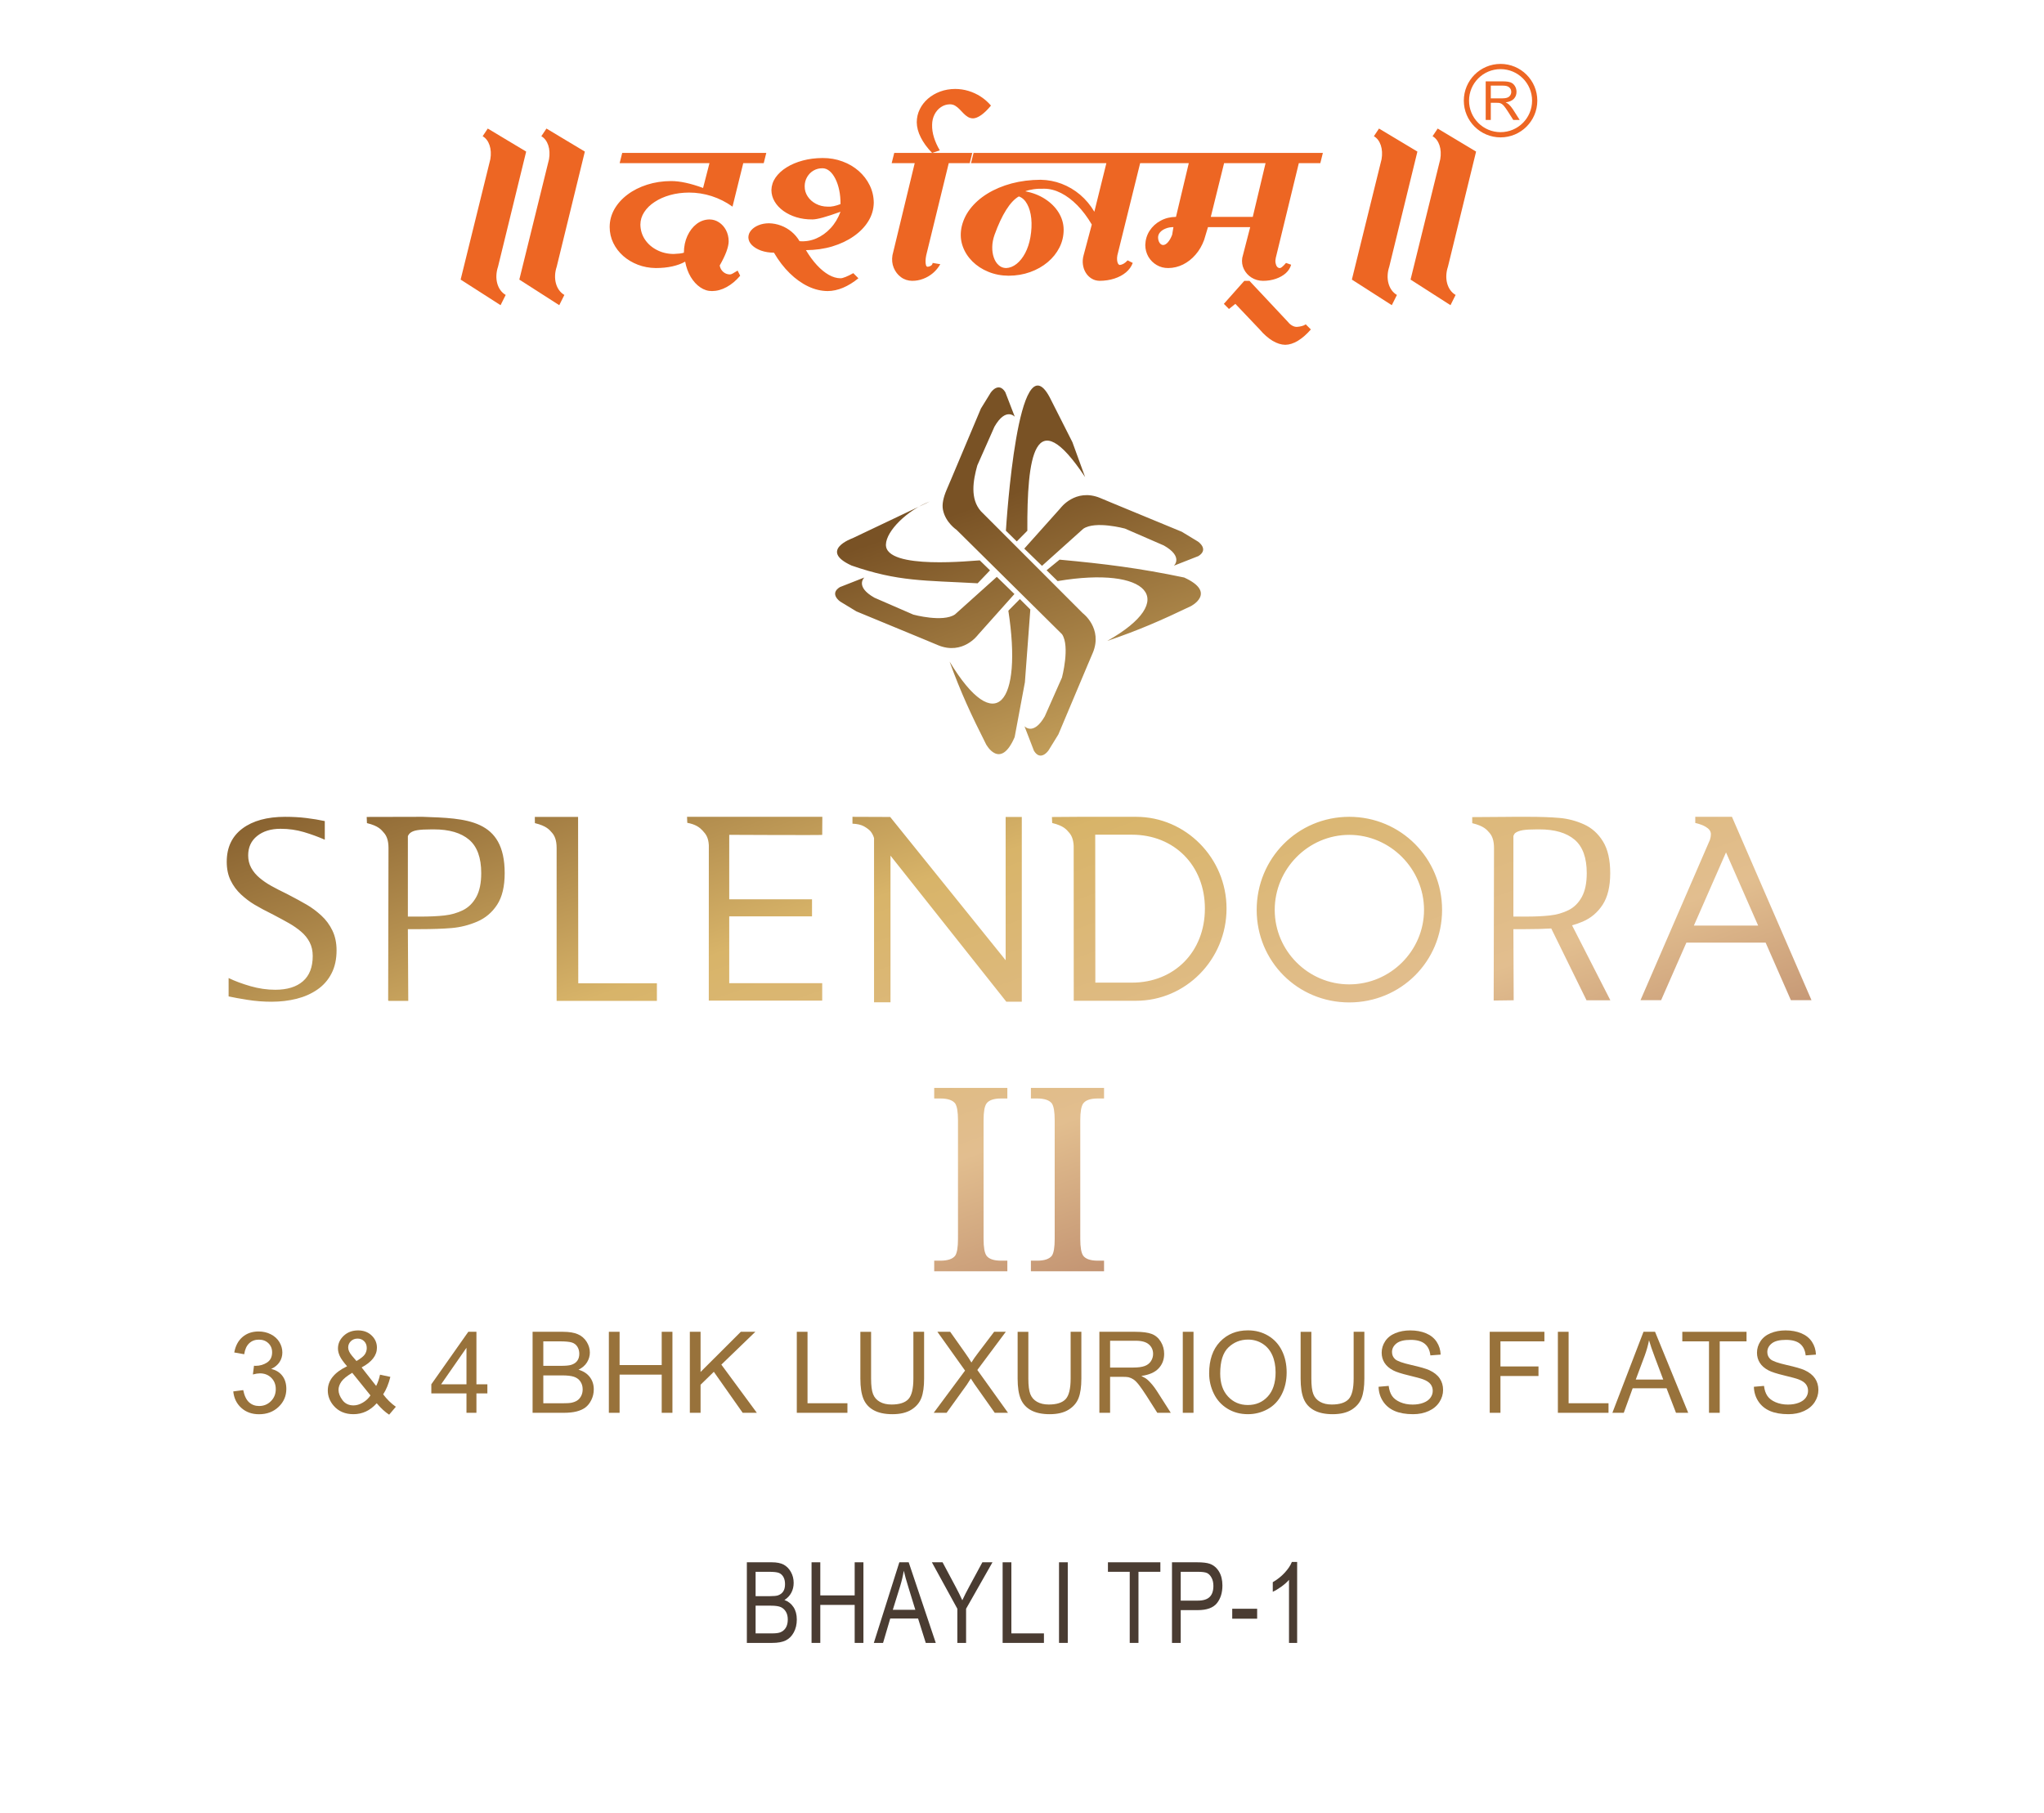 <?xml version="1.0" encoding="UTF-8" standalone="no"?><!DOCTYPE svg PUBLIC "-//W3C//DTD SVG 1.1//EN" "http://www.w3.org/Graphics/SVG/1.1/DTD/svg11.dtd"><svg width="100%" height="100%" viewBox="0 0 355 315" version="1.1" xmlns="http://www.w3.org/2000/svg" xmlns:xlink="http://www.w3.org/1999/xlink" xml:space="preserve" xmlns:serif="http://www.serif.com/" style="fill-rule:evenodd;clip-rule:evenodd;stroke-linejoin:round;stroke-miterlimit:1.414;"><g id="Spnedora-2" serif:id="Spnedora 2"><g id="darshanam_splendora_2_logo"></g><g><path d="M107.621,28.341l15.6,0l-1.111,4.312c-1.089,-0.4 -2.097,-0.704 -3.03,-0.904c-0.926,-0.2 -1.771,-0.296 -2.526,-0.296c-1.489,0.007 -2.874,0.215 -4.163,0.63c-1.296,0.414 -2.429,0.985 -3.4,1.718c-0.978,0.733 -1.741,1.586 -2.289,2.548c-0.541,0.964 -0.815,1.993 -0.815,3.104c0.007,0.986 0.215,1.904 0.63,2.756c0.414,0.852 0.985,1.6 1.718,2.252c0.733,0.644 1.585,1.155 2.548,1.526c0.963,0.37 2,0.563 3.104,0.578c1.052,0 2.008,-0.097 2.875,-0.289c0.867,-0.193 1.607,-0.467 2.237,-0.823c0.185,1 0.511,1.889 0.97,2.66c0.466,0.77 1.015,1.37 1.659,1.807c0.638,0.438 1.319,0.652 2.038,0.644c0.851,-0.007 1.703,-0.236 2.547,-0.703c0.838,-0.46 1.623,-1.111 2.341,-1.963l-0.444,-0.889c-0.371,0.222 -0.652,0.392 -0.852,0.504c-0.192,0.111 -0.356,0.163 -0.481,0.163c-0.452,-0.007 -0.845,-0.156 -1.171,-0.445c-0.325,-0.288 -0.533,-0.659 -0.608,-1.111c0.512,-0.896 0.897,-1.697 1.163,-2.407c0.26,-0.719 0.393,-1.319 0.393,-1.815c-0.007,-0.704 -0.162,-1.341 -0.459,-1.911c-0.297,-0.564 -0.697,-1.016 -1.2,-1.349c-0.504,-0.341 -1.059,-0.51 -1.674,-0.518c-0.823,0.015 -1.571,0.274 -2.237,0.785c-0.666,0.511 -1.2,1.208 -1.6,2.074c-0.393,0.867 -0.6,1.837 -0.608,2.919c-0.2,0.066 -0.444,0.111 -0.74,0.148c-0.29,0.029 -0.638,0.052 -1.038,0.074c-1.081,-0.007 -2.051,-0.244 -2.918,-0.696c-0.867,-0.445 -1.563,-1.059 -2.074,-1.822c-0.511,-0.771 -0.771,-1.638 -0.785,-2.594c0.007,-0.77 0.229,-1.496 0.667,-2.162c0.429,-0.667 1.036,-1.26 1.807,-1.763c0.77,-0.511 1.667,-0.911 2.681,-1.193c1.022,-0.289 2.118,-0.429 3.289,-0.437c1.341,0 2.66,0.207 3.949,0.622c1.281,0.415 2.488,1.023 3.607,1.823l1.867,-7.557l3.555,0l0.445,-1.777l-25.023,0l-0.444,1.777Zm61.246,-1.777l-13.556,0l-0.445,1.777l4.001,0l-3.867,16.001c-0.126,0.785 -0.052,1.511 0.222,2.178c0.282,0.674 0.696,1.215 1.26,1.629c0.556,0.415 1.207,0.623 1.94,0.638c0.674,0 1.312,-0.119 1.926,-0.355c0.622,-0.231 1.178,-0.564 1.69,-0.994c0.503,-0.429 0.925,-0.947 1.273,-1.541l-1.333,-0.221c-0.007,0.177 -0.096,0.333 -0.259,0.452c-0.17,0.118 -0.378,0.192 -0.63,0.214c-0.119,-0.007 -0.208,-0.104 -0.266,-0.289c-0.06,-0.192 -0.082,-0.437 -0.075,-0.74c0.008,-0.296 0.045,-0.623 0.119,-0.971l3.911,-16.001l3.645,0l0.444,-1.777Zm-38.89,14.667c0.007,0.496 0.215,0.941 0.608,1.341c0.4,0.4 0.933,0.718 1.599,0.963c0.667,0.237 1.416,0.356 2.238,0.363c0.807,1.385 1.718,2.57 2.733,3.563c1.015,0.993 2.089,1.763 3.215,2.296c1.118,0.534 2.252,0.8 3.385,0.807c0.874,-0.007 1.764,-0.199 2.667,-0.577c0.904,-0.385 1.793,-0.934 2.666,-1.645l-0.888,-0.889c-0.511,0.29 -0.963,0.512 -1.341,0.66c-0.385,0.155 -0.674,0.229 -0.881,0.229c-0.66,-0.007 -1.334,-0.2 -2.03,-0.592c-0.696,-0.393 -1.386,-0.956 -2.06,-1.689c-0.674,-0.726 -1.31,-1.593 -1.911,-2.607c1.63,-0.008 3.156,-0.223 4.571,-0.645c1.415,-0.429 2.659,-1.015 3.733,-1.771c1.075,-0.748 1.919,-1.622 2.526,-2.607c0.615,-0.993 0.926,-2.06 0.948,-3.2c-0.007,-1.082 -0.244,-2.096 -0.703,-3.037c-0.46,-0.948 -1.097,-1.771 -1.904,-2.489c-0.815,-0.711 -1.755,-1.267 -2.829,-1.66c-1.075,-0.4 -2.223,-0.599 -3.452,-0.593c-1.23,0.008 -2.378,0.149 -3.445,0.438c-1.067,0.289 -2.008,0.682 -2.815,1.192c-0.815,0.504 -1.444,1.096 -1.911,1.764c-0.46,0.666 -0.696,1.392 -0.719,2.162c0.008,0.719 0.192,1.385 0.563,2.008c0.363,0.615 0.874,1.163 1.526,1.629c0.652,0.467 1.408,0.838 2.259,1.097c0.859,0.259 1.778,0.386 2.763,0.378c0.423,0 1.038,-0.111 1.845,-0.333c0.807,-0.223 1.822,-0.556 3.045,-1.001c-0.408,1.104 -0.978,2.053 -1.712,2.845c-0.733,0.793 -1.57,1.393 -2.496,1.793c-0.933,0.4 -1.904,0.556 -2.904,0.474c-0.378,-0.638 -0.837,-1.185 -1.392,-1.645c-0.556,-0.459 -1.163,-0.815 -1.838,-1.066c-0.674,-0.252 -1.37,-0.386 -2.103,-0.4c-0.659,0.007 -1.26,0.118 -1.793,0.34c-0.533,0.215 -0.956,0.512 -1.274,0.875c-0.318,0.37 -0.482,0.777 -0.489,1.229Zm9.778,-8.889c0.008,-0.586 0.148,-1.111 0.423,-1.585c0.273,-0.475 0.644,-0.852 1.111,-1.126c0.466,-0.274 0.992,-0.408 1.578,-0.4c0.436,0.007 0.843,0.17 1.221,0.489c0.385,0.326 0.712,0.77 1.001,1.34c0.288,0.571 0.51,1.23 0.666,1.978c0.156,0.748 0.23,1.556 0.223,2.415c-0.4,0.155 -0.785,0.274 -1.164,0.356c-0.37,0.082 -0.726,0.11 -1.059,0.089c-0.748,-0.007 -1.429,-0.171 -2.037,-0.489c-0.607,-0.319 -1.081,-0.741 -1.437,-1.275c-0.356,-0.533 -0.533,-1.133 -0.526,-1.792Zm19.467,-11.111c0.008,0.852 0.237,1.732 0.704,2.651c0.459,0.912 1.111,1.808 1.963,2.682l1.333,-0.445c-0.444,-0.755 -0.785,-1.511 -1.015,-2.259c-0.229,-0.741 -0.34,-1.474 -0.318,-2.185c0.007,-0.659 0.148,-1.259 0.422,-1.793c0.274,-0.533 0.644,-0.963 1.111,-1.274c0.467,-0.318 0.993,-0.481 1.578,-0.489c0.333,0.008 0.637,0.089 0.903,0.252c0.268,0.163 0.512,0.363 0.749,0.608c0.23,0.244 0.466,0.481 0.697,0.726c0.229,0.236 0.48,0.444 0.748,0.607c0.266,0.163 0.57,0.245 0.903,0.252c0.407,-0.007 0.882,-0.2 1.423,-0.578c0.54,-0.385 1.103,-0.933 1.688,-1.645c-0.526,-0.607 -1.118,-1.133 -1.785,-1.562c-0.659,-0.43 -1.371,-0.757 -2.126,-0.986c-0.748,-0.222 -1.519,-0.34 -2.311,-0.34c-0.926,0.007 -1.793,0.155 -2.6,0.452c-0.801,0.296 -1.512,0.711 -2.119,1.236c-0.608,0.526 -1.081,1.141 -1.422,1.838c-0.348,0.696 -0.518,1.444 -0.526,2.252Zm7.734,18.489c-0.178,1.074 -0.096,2.104 0.252,3.074c0.348,0.978 0.911,1.852 1.674,2.615c0.771,0.763 1.689,1.37 2.77,1.807c1.075,0.445 2.252,0.674 3.526,0.682c1.334,-0.008 2.578,-0.215 3.734,-0.63c1.155,-0.414 2.171,-0.985 3.044,-1.719c0.874,-0.733 1.556,-1.585 2.045,-2.547c0.489,-0.963 0.733,-2.001 0.733,-3.104c-0.007,-1.059 -0.303,-2.053 -0.867,-2.971c-0.57,-0.926 -1.355,-1.704 -2.355,-2.355c-0.993,-0.645 -2.149,-1.097 -3.445,-1.341c0.4,-0.156 0.882,-0.274 1.438,-0.356c0.555,-0.081 1.185,-0.111 1.896,-0.088c0.955,0.007 1.919,0.259 2.888,0.755c0.979,0.496 1.919,1.207 2.831,2.133c0.904,0.927 1.74,2.038 2.503,3.333l-1.422,5.334c-0.156,0.563 -0.192,1.104 -0.118,1.622c0.073,0.527 0.237,1 0.496,1.415c0.259,0.423 0.592,0.756 1,1.008c0.4,0.251 0.866,0.385 1.378,0.4c0.94,-0.007 1.807,-0.134 2.592,-0.393c0.793,-0.259 1.459,-0.615 2.015,-1.081c0.548,-0.467 0.941,-1.008 1.171,-1.637l-0.889,-0.445c-0.222,0.245 -0.452,0.437 -0.682,0.571c-0.23,0.133 -0.452,0.207 -0.651,0.229c-0.134,-0.007 -0.245,-0.082 -0.334,-0.237c-0.089,-0.155 -0.141,-0.363 -0.163,-0.622c-0.022,-0.252 -0.007,-0.526 0.052,-0.83l3.955,-16.001l3.69,0l0.444,-1.777l-33.068,0l-0.444,1.777l23.512,0l-2.089,8.445c-0.674,-1.148 -1.497,-2.125 -2.467,-2.955c-0.971,-0.823 -2.045,-1.452 -3.215,-1.904c-1.163,-0.444 -2.385,-0.674 -3.652,-0.696c-1.785,0.007 -3.466,0.222 -5.037,0.637c-1.563,0.422 -2.97,1.014 -4.2,1.77c-1.237,0.763 -2.244,1.659 -3.03,2.689c-0.785,1.038 -1.289,2.163 -1.511,3.393Zm5.778,1.067c0.63,-1.742 1.296,-3.178 2.014,-4.319c0.712,-1.133 1.453,-1.919 2.208,-2.348c0.593,0.214 1.082,0.666 1.445,1.341c0.37,0.674 0.607,1.511 0.711,2.503c0.097,0.992 0.052,2.082 -0.156,3.267c-0.185,1.03 -0.489,1.941 -0.903,2.733c-0.422,0.793 -0.919,1.423 -1.497,1.882c-0.57,0.452 -1.177,0.697 -1.822,0.719c-0.504,-0.008 -0.933,-0.178 -1.296,-0.512c-0.37,-0.325 -0.645,-0.77 -0.837,-1.326c-0.193,-0.555 -0.282,-1.177 -0.267,-1.859c0.015,-0.681 0.148,-1.37 0.4,-2.081Zm29.2,-14.223l-0.444,1.777l4.978,0l-2.223,9.335c-0.984,0.007 -1.881,0.229 -2.674,0.666c-0.8,0.43 -1.437,1.014 -1.911,1.748c-0.473,0.734 -0.718,1.564 -0.748,2.474c0.007,0.748 0.193,1.43 0.541,2.038c0.356,0.607 0.837,1.081 1.437,1.437c0.6,0.355 1.274,0.533 2.023,0.526c0.895,-0.008 1.747,-0.215 2.562,-0.616c0.808,-0.407 1.534,-0.969 2.163,-1.703c0.638,-0.726 1.134,-1.585 1.496,-2.571l0.668,-2.222l7.333,0l-1.378,5.333c-0.111,0.704 -0.015,1.364 0.282,1.964c0.296,0.607 0.733,1.096 1.318,1.466c0.585,0.37 1.252,0.564 2.001,0.571c0.822,0 1.57,-0.126 2.251,-0.363c0.682,-0.237 1.253,-0.563 1.718,-0.978c0.46,-0.423 0.763,-0.903 0.919,-1.459l-0.889,-0.311c-0.244,0.288 -0.466,0.519 -0.659,0.674c-0.185,0.163 -0.341,0.23 -0.452,0.215c-0.177,-0.008 -0.333,-0.089 -0.459,-0.253c-0.126,-0.162 -0.207,-0.385 -0.252,-0.651c-0.044,-0.267 -0.03,-0.556 0.045,-0.875l4,-16.445l3.733,0l0.444,-1.777l-27.823,0Zm10.667,1.777l7.201,0l-2.222,9.335l-7.29,0l2.311,-9.335Zm-11.467,12.89c0.008,-0.334 0.126,-0.63 0.364,-0.896c0.237,-0.267 0.563,-0.482 0.963,-0.637c0.4,-0.163 0.844,-0.245 1.34,-0.245l-0.222,1.334c-0.207,0.54 -0.452,0.97 -0.726,1.288c-0.281,0.319 -0.556,0.482 -0.83,0.489c-0.251,-0.007 -0.459,-0.133 -0.629,-0.385c-0.163,-0.244 -0.252,-0.563 -0.26,-0.948Zm11.423,11.556l0.889,0.889l1.111,-0.889l4.222,4.445c0.719,0.851 1.467,1.503 2.238,1.97c0.77,0.459 1.511,0.689 2.207,0.696c0.697,-0.007 1.43,-0.237 2.193,-0.696c0.763,-0.467 1.511,-1.119 2.252,-1.97l-0.89,-0.889c-0.177,0.133 -0.407,0.237 -0.673,0.303c-0.274,0.074 -0.563,0.119 -0.882,0.141c-0.267,0 -0.54,-0.074 -0.807,-0.23c-0.275,-0.148 -0.519,-0.37 -0.749,-0.659l-6.666,-7.111l-0.889,0l-3.556,4Z" style="fill:#ed6623;fill-rule:nonzero;"/><path d="M90.195,48.57l6.936,4.446l0.889,-1.778c-1.468,-0.845 -2.001,-2.898 -1.334,-4.898l4.89,-20.007l-6.668,-4.002l-0.89,1.334c1.112,0.623 1.645,2.223 1.334,4.002l-5.157,20.903Zm-10.193,0l6.935,4.446l0.89,-1.778c-1.467,-0.845 -2.001,-2.898 -1.334,-4.898l4.891,-20.007l-6.67,-4.002l-0.889,1.334c1.111,0.623 1.646,2.223 1.334,4.002l-5.157,20.903Zm164.982,0l6.936,4.446l0.889,-1.778c-1.467,-0.845 -2.001,-2.898 -1.334,-4.898l4.891,-20.007l-6.669,-4.002l-0.89,1.334c1.112,0.623 1.645,2.223 1.334,4.002l-5.157,20.903Zm-10.193,0l6.935,4.446l0.89,-1.778c-1.467,-0.845 -2.001,-2.898 -1.334,-4.898l4.891,-20.007l-6.669,-4.002l-0.889,1.334c1.111,0.623 1.644,2.223 1.333,4.002l-5.157,20.903Z" style="fill:#ed6623;fill-rule:nonzero;"/><path d="M260.617,11.102c1.762,0 3.357,0.715 4.512,1.869l0,0.002c1.155,1.155 1.869,2.75 1.869,4.511c0,1.76 -0.714,3.355 -1.869,4.51l-0.002,0.002c-1.154,1.154 -2.749,1.869 -4.51,1.869c-1.761,0 -3.356,-0.715 -4.511,-1.869l-0.002,0c-1.154,-1.155 -1.869,-2.751 -1.869,-4.512c0,-1.762 0.715,-3.358 1.869,-4.513c1.155,-1.154 2.751,-1.869 4.513,-1.869Zm3.872,2.51l-0.001,0.001c-0.99,-0.991 -2.36,-1.604 -3.871,-1.604c-1.512,0 -2.881,0.613 -3.871,1.604c-0.99,0.99 -1.603,2.359 -1.603,3.871c0,1.511 0.613,2.88 1.603,3.87l-0.001,0.001c0.99,0.99 2.359,1.603 3.872,1.603c1.512,0 2.881,-0.613 3.872,-1.603c0.989,-0.99 1.602,-2.359 1.602,-3.871c0,-1.513 -0.613,-2.882 -1.602,-3.872" style="fill:#ed6623;fill-rule:nonzero;"/><path d="M258.034,20.832l0,-6.697l2.969,0c0.597,0 1.051,0.061 1.361,0.181c0.31,0.12 0.558,0.333 0.745,0.636c0.186,0.306 0.277,0.643 0.277,1.01c0,0.476 -0.152,0.876 -0.461,1.201c-0.307,0.326 -0.783,0.534 -1.425,0.622c0.235,0.113 0.413,0.223 0.535,0.334c0.259,0.237 0.503,0.535 0.736,0.89l1.164,1.823l-1.115,0l-0.885,-1.394c-0.259,-0.401 -0.472,-0.709 -0.641,-0.921c-0.167,-0.214 -0.316,-0.364 -0.449,-0.448c-0.132,-0.086 -0.266,-0.145 -0.404,-0.179c-0.101,-0.02 -0.265,-0.032 -0.494,-0.032l-1.027,0l0,2.974l-0.886,0Zm0.886,-3.74l1.905,0c0.404,0 0.722,-0.043 0.949,-0.127c0.23,-0.084 0.403,-0.218 0.521,-0.402c0.118,-0.184 0.178,-0.384 0.178,-0.601c0,-0.315 -0.114,-0.576 -0.345,-0.78c-0.229,-0.205 -0.592,-0.306 -1.09,-0.306l-2.118,0l0,2.216Z" style="fill:#ed6623;fill-rule:nonzero;"/></g><g><g><path d="M296.818,245.434l0,-12.413l-4.637,0l0,-1.661l11.155,0l0,1.661l-4.656,0l0,12.413l-1.862,0Z" style="fill:#98723b;fill-rule:nonzero;"/><path d="M304.613,240.912l1.757,-0.153c0.083,0.704 0.277,1.281 0.581,1.733c0.304,0.451 0.776,0.816 1.416,1.094c0.64,0.278 1.36,0.418 2.16,0.418c0.71,0 1.337,-0.106 1.881,-0.317c0.544,-0.211 0.949,-0.501 1.215,-0.869c0.265,-0.368 0.398,-0.77 0.398,-1.205c0,-0.441 -0.128,-0.827 -0.384,-1.157c-0.256,-0.329 -0.678,-0.606 -1.267,-0.83c-0.378,-0.147 -1.213,-0.376 -2.506,-0.686c-1.293,-0.311 -2.198,-0.604 -2.717,-0.879c-0.672,-0.352 -1.172,-0.789 -1.502,-1.31c-0.33,-0.522 -0.494,-1.106 -0.494,-1.752c0,-0.711 0.201,-1.375 0.604,-1.992c0.404,-0.618 0.992,-1.087 1.767,-1.407c0.774,-0.32 1.635,-0.48 2.582,-0.48c1.043,0 1.963,0.168 2.76,0.504c0.797,0.336 1.41,0.831 1.839,1.483c0.428,0.653 0.659,1.392 0.691,2.218l-1.786,0.134c-0.096,-0.889 -0.421,-1.561 -0.974,-2.016c-0.554,-0.454 -1.371,-0.681 -2.453,-0.681c-1.126,0 -1.947,0.206 -2.462,0.619c-0.516,0.413 -0.773,0.91 -0.773,1.493c0,0.505 0.182,0.922 0.547,1.248c0.358,0.326 1.294,0.661 2.808,1.003c1.514,0.343 2.552,0.642 3.115,0.898c0.819,0.377 1.424,0.856 1.815,1.435c0.39,0.579 0.585,1.246 0.585,2.002c0,0.748 -0.214,1.454 -0.643,2.116c-0.429,0.663 -1.045,1.178 -1.848,1.546c-0.803,0.368 -1.707,0.552 -2.712,0.552c-1.274,0 -2.341,-0.186 -3.202,-0.557c-0.86,-0.371 -1.536,-0.929 -2.025,-1.675c-0.49,-0.746 -0.747,-1.589 -0.773,-2.53Z" style="fill:#98723b;fill-rule:nonzero;"/></g><path d="M192.306,111.341c5.427,-1.842 9.341,-3.555 14.51,-6.031c0,0 4.616,-2.351 -1.152,-4.984c-7.756,-1.622 -13.747,-2.376 -21.638,-3.101l-2.255,1.842l1.914,1.878c15.731,-2.649 21.281,3.259 8.621,10.396Zm108.498,30.557l-2.093,0l-0.001,0l-4.277,0l0,1.071c0,0 1.008,0.188 1.799,0.66c0.584,0.347 0.914,0.735 0.914,1.305c0,0.301 -0.059,0.622 -0.168,0.964l-12.057,27.855l3.58,0l4.39,-10.002l13.76,0l4.39,10.002l3.58,0l-13.817,-31.855Zm-227.391,0c-3.242,0 -6.482,0.001 -9.725,0.023l0.042,1.07c2.035,0.497 2.481,1.15 2.955,1.69c0.421,0.481 0.789,1.241 0.789,2.636l-0.059,26.498l0.059,0l0,0.062l3.433,0l-0.07,-12.464l2.052,0c2.198,0 4.058,-0.064 5.577,-0.194c1.518,-0.132 2.992,-0.505 4.424,-1.12c1.43,-0.616 2.582,-1.595 3.456,-2.936c0.871,-1.342 1.307,-3.167 1.307,-5.479c0,-9.428 -6.676,-9.514 -14.24,-9.786Zm206.272,31.871l-6.652,-13.018c0.629,-0.174 1.249,-0.392 1.862,-0.654c1.431,-0.614 2.582,-1.593 3.456,-2.936c0.871,-1.341 1.308,-3.166 1.308,-5.479c0,-2.311 -0.417,-4.146 -1.256,-5.506c-0.838,-1.361 -1.937,-2.35 -3.298,-2.965c-1.362,-0.615 -2.775,-0.988 -4.241,-1.118c-1.467,-0.131 -3.282,-0.195 -5.445,-0.195l-2.507,0l-0.373,0l0,0.005l-6.847,0.047l0.002,1.051c2.036,0.495 2.523,1.139 2.995,1.678c0.422,0.48 0.789,1.241 0.789,2.636l-0.059,26.499l3.475,-0.045l-0.051,-12.357l2.051,0c1.717,0 3.222,-0.041 4.524,-0.119l6.126,12.476l4.141,0Zm-223.276,-27.894c-1.117,-0.495 -2.32,-0.933 -3.607,-1.319c-1.288,-0.384 -2.644,-0.578 -4.071,-0.578c-1.674,0 -3.032,0.415 -4.071,1.249c-1.04,0.831 -1.558,1.955 -1.558,3.371c0,0.803 0.177,1.526 0.534,2.175c0.356,0.645 0.839,1.224 1.445,1.732c0.604,0.509 1.277,0.97 2.023,1.387c0.743,0.415 1.658,0.886 2.744,1.409c1.425,0.739 2.573,1.365 3.443,1.873c0.867,0.508 1.705,1.132 2.512,1.872c0.807,0.739 1.449,1.61 1.93,2.61c0.482,1.001 0.721,2.15 0.721,3.442c0,1.544 -0.295,2.884 -0.884,4.024c-0.588,1.14 -1.41,2.073 -2.465,2.796c-1.054,0.726 -2.257,1.256 -3.606,1.594c-1.35,0.339 -2.799,0.509 -4.351,0.509c-1.394,0 -2.775,-0.109 -4.139,-0.324c-1.365,-0.215 -2.466,-0.416 -3.303,-0.601l0,-3.19c1.086,0.526 2.349,0.995 3.791,1.411c1.442,0.415 2.878,0.624 4.303,0.624c2.077,0 3.682,-0.492 4.816,-1.48c1.133,-0.986 1.698,-2.45 1.698,-4.391c0,-0.892 -0.179,-1.686 -0.534,-2.38c-0.358,-0.692 -0.853,-1.31 -1.49,-1.849c-0.636,-0.539 -1.319,-1.015 -2.047,-1.432c-0.728,-0.417 -1.652,-0.916 -2.767,-1.502c-1.366,-0.678 -2.46,-1.263 -3.28,-1.756c-0.823,-0.492 -1.605,-1.087 -2.351,-1.779c-0.743,-0.693 -1.341,-1.504 -1.79,-2.428c-0.451,-0.924 -0.676,-2.001 -0.676,-3.235c0,-2.496 0.909,-4.42 2.723,-5.778c1.813,-1.354 4.287,-2.033 7.42,-2.033c1.303,0 2.527,0.068 3.677,0.208c1.145,0.138 2.217,0.317 3.21,0.532l0,3.237Zm140.901,-3.977l-9.899,0l-0.129,0c-0.002,0 -0.005,0.001 -0.007,0.001l-4.576,0.032l0.042,1.04c2.037,0.497 2.484,1.15 2.955,1.688c0.385,0.44 0.724,1.114 0.78,2.288l0.011,26.91l10.823,-0.004c8.64,0 15.714,-7.167 15.714,-16.023c0,-8.765 -7.074,-15.932 -15.714,-15.932Zm-96.878,28.923l-0.031,-28.904l-7.513,0l0.01,1.076c2.036,0.498 2.515,1.148 2.986,1.686c0.423,0.481 0.79,1.243 0.79,2.637l0,26.562l17.415,0l0,-3.057l-13.657,0Zm133.902,-28.923c8.958,0 16.124,7.209 16.124,16.166c0,8.957 -7.166,16.079 -16.124,16.079c-8.955,0 -16.075,-7.122 -16.075,-16.079c0,-8.957 7.12,-16.166 16.075,-16.166Zm-107.682,28.904c0,0 0.006,-9.42 0,-11.607l14.378,0l0,-2.964l0,-0.007c0,0.007 -14.378,0 -14.378,0l0,-11.197c0,0 16.266,0.085 16.148,0.006c0,-1.213 0.021,-2.258 0.021,-3.135c-7.97,0 -15.718,0 -23.497,0l0.041,1.042c1.473,0.272 2.157,0.819 2.626,1.315c0.644,0.678 1.042,1.27 1.117,2.579l-0.007,26.991c6.669,0 13.193,0 19.699,0c0,-1.082 0,-1.687 0,-3.023c-16.068,0 -16.068,0 -16.148,0Zm50.812,3.212l-2.689,0l-20.115,-25.37l0,25.476l-2.857,0l0,-28.527c-0.123,-0.432 -0.326,-0.829 -0.617,-1.191c-0.265,-0.291 -0.644,-0.573 -1.137,-0.855c-0.503,-0.273 -1.165,-0.423 -1.994,-0.458l0,-1.191l6.552,0.026l20.053,24.886l0,-24.891l2.804,0l0,32.095Zm-11.082,41.211l0,-20.615c0,-1.449 -0.159,-2.42 -0.486,-2.913c-0.437,-0.574 -1.297,-0.868 -2.571,-0.868l-1.074,0l0,-1.839l12.703,0l0,1.839l-1.074,0c-1.273,0 -2.125,0.294 -2.547,0.868c-0.342,0.493 -0.509,1.464 -0.509,2.913l0,20.615c0,1.449 0.167,2.42 0.509,2.914c0.422,0.573 1.274,0.867 2.547,0.867l1.074,0l0,1.839l-12.703,0l0,-1.839l1.074,0c1.274,0 2.134,-0.294 2.571,-0.867c0.327,-0.494 0.486,-1.465 0.486,-2.914Zm16.795,0l0,-20.615c0,-1.449 -0.159,-2.42 -0.486,-2.913c-0.437,-0.574 -1.297,-0.868 -2.571,-0.868l-1.074,0l0,-1.839l12.703,0l0,1.839l-1.074,0c-1.273,0 -2.125,0.294 -2.547,0.868c-0.342,0.493 -0.509,1.464 -0.509,2.913l0,20.615c0,1.449 0.167,2.42 0.509,2.914c0.422,0.573 1.274,0.867 2.547,0.867l1.074,0l0,1.839l-12.703,0l0,-1.839l1.074,0c1.274,0 2.134,-0.294 2.571,-0.867c0.327,-0.494 0.486,-1.465 0.486,-2.914Zm51.157,-44.219c7.122,0 12.989,-5.82 12.989,-12.942c0,-7.119 -5.867,-13.031 -12.989,-13.031c-7.119,0 -12.943,5.912 -12.943,13.031c0,7.122 5.824,12.942 12.943,12.942Zm-37.74,-0.303l-6.357,0l-0.021,-25.7l6.378,0c7.342,0 12.67,5.34 12.67,12.827c0,7.532 -5.328,12.873 -12.67,12.873Zm68.196,-11.472l-1.947,0l0,-13.995c0.097,-0.204 0.14,-0.366 0.296,-0.502c0.279,-0.241 0.778,-0.421 1.338,-0.517c0.557,-0.092 1.394,-0.138 2.512,-0.138l0.374,0c2.663,0 4.699,0.595 6.108,1.788c1.407,1.193 2.112,3.131 2.112,5.815c0,1.716 -0.285,3.095 -0.856,4.138c-0.572,1.044 -1.342,1.808 -2.312,2.291c-0.971,0.486 -2.046,0.794 -3.225,0.923c-1.181,0.132 -2.588,0.197 -4.225,0.197l-0.175,0Zm-182.068,-3.41c-0.572,1.045 -1.342,1.808 -2.312,2.294c-0.971,0.482 -2.047,0.792 -3.226,0.922c-1.18,0.131 -2.587,0.195 -4.224,0.195l-0.175,0l-1.948,0l0,-13.991c0.097,-0.206 0.22,-0.382 0.377,-0.518c0.279,-0.242 0.697,-0.41 1.258,-0.503c0.557,-0.093 1.394,-0.14 2.512,-0.14c0.031,0 0.06,0.001 0.09,0.001c0.094,0 0.187,-0.001 0.284,-0.001c2.663,0 4.699,0.597 6.107,1.789c1.408,1.193 2.112,3.131 2.112,5.815c0,1.715 -0.285,3.094 -0.855,4.137Zm211.47,4.966l5.579,-12.708l5.578,12.708l-11.157,0Zm-105.731,-77.905l-2.206,-6.066l-3.963,-7.834c-5.48,-10.205 -7.488,21.741 -7.591,23.212l1.892,1.861l1.834,-1.853c-0.059,-12.688 1.167,-22.67 10.034,-9.32Zm-26.954,4.228l-13.458,6.398c0,0 -5.923,2.104 -0.155,4.737c8.132,2.821 12.636,2.563 21.901,3.084l2.149,-2.249l-1.78,-1.732c-0.721,-0.013 -16.424,1.756 -16.299,-2.757c0.065,-2.356 3.681,-5.954 7.642,-7.481Zm3.415,27.824c1.959,5.385 3.756,9.262 6.343,14.377c0,0 2.45,4.563 4.958,-1.261l1.78,-9.53l0.942,-12.638l-1.815,-1.81l-2.001,2.019c2.466,16.061 -2.144,22.165 -10.207,8.843Zm38.954,-16.658c0,0 1.724,-1.554 -1.748,-3.517l-6.753,-2.935c0,0 -5.138,-1.399 -7.234,0.034l-7.17,6.44l-3.077,-2.991l6.273,-7.017c0,0 2.58,-3.537 6.886,-1.794c4.306,1.742 -0.355,-0.134 -0.355,-0.134l14.557,6.017l2.807,1.703c0,0 1.969,1.335 0.073,2.519l-4.259,1.675Zm-27.632,-25.879c0,0 -1.543,-1.734 -3.528,1.725l-2.981,6.733c-0.73,2.616 -1.285,5.8 0.631,7.962l17.679,17.702c0,0 3.52,2.604 1.749,6.898c-1.77,4.294 0.136,-0.354 0.136,-0.354l-6.114,14.518l-1.721,2.794c0,0 -1.348,1.961 -2.52,0.057l-1.646,-4.27c0,0 1.543,1.734 3.528,-1.725l2.981,-6.734c0,0 1.432,-5.417 0.014,-7.522l-3.823,-3.791l-14.502,-14.351c0,0 -1.924,-1.264 -2.359,-3.486c-0.189,-0.964 0.075,-2.111 0.611,-3.411c1.77,-4.294 -0.136,0.354 -0.136,0.354l6.114,-14.517l1.721,-2.795c0,0 1.348,-1.961 2.519,-0.057l1.647,4.27Zm-26.12,27.922c0,0 -1.724,1.554 1.748,3.516l2.263,0.984l4.49,1.952c0,0 5.139,1.398 7.234,-0.034l7.266,-6.526l3.058,2.982l-6.35,7.111c0,0 -2.58,3.537 -6.886,1.795c-4.306,-1.742 0.355,0.133 0.355,0.133l-14.557,-6.017l-2.807,-1.703c0,0 -1.969,-1.335 -0.073,-2.519l4.259,-1.674Z" style="fill:url(#_Linear1);"/></g><g><path d="M40.515,241.719l1.728,-0.231c0.198,0.98 0.536,1.685 1.012,2.117c0.477,0.432 1.058,0.648 1.743,0.648c0.813,0 1.499,-0.281 2.059,-0.845c0.56,-0.563 0.84,-1.26 0.84,-2.092c0,-0.794 -0.259,-1.448 -0.778,-1.964c-0.518,-0.515 -1.177,-0.772 -1.977,-0.772c-0.327,0 -0.733,0.064 -1.219,0.192l0.192,-1.517c0.115,0.013 0.208,0.019 0.278,0.019c0.736,0 1.398,-0.192 1.987,-0.576c0.589,-0.384 0.883,-0.976 0.883,-1.776c0,-0.634 -0.214,-1.159 -0.643,-1.575c-0.429,-0.416 -0.982,-0.624 -1.661,-0.624c-0.672,0 -1.232,0.212 -1.68,0.634c-0.448,0.422 -0.736,1.056 -0.864,1.901l-1.728,-0.307c0.212,-1.159 0.692,-2.056 1.44,-2.693c0.749,-0.637 1.68,-0.955 2.794,-0.955c0.768,0 1.475,0.164 2.122,0.494c0.646,0.33 1.14,0.779 1.483,1.349c0.342,0.569 0.513,1.174 0.513,1.814c0,0.608 -0.163,1.162 -0.489,1.661c-0.327,0.499 -0.81,0.896 -1.45,1.191c0.832,0.192 1.479,0.59 1.939,1.195c0.461,0.605 0.692,1.361 0.692,2.27c0,1.229 -0.448,2.271 -1.344,3.125c-0.896,0.854 -2.029,1.282 -3.399,1.282c-1.235,0 -2.261,-0.368 -3.077,-1.104c-0.816,-0.736 -1.281,-1.69 -1.396,-2.861Z" style="fill:#98723b;fill-rule:nonzero;"/><path d="M65.427,243.773c-0.57,0.634 -1.191,1.109 -1.863,1.426c-0.672,0.317 -1.398,0.475 -2.179,0.475c-1.44,0 -2.582,-0.486 -3.427,-1.459c-0.685,-0.794 -1.027,-1.68 -1.027,-2.659c0,-0.871 0.28,-1.656 0.84,-2.357c0.56,-0.701 1.397,-1.317 2.51,-1.848c-0.633,-0.73 -1.056,-1.322 -1.267,-1.776c-0.211,-0.455 -0.317,-0.893 -0.317,-1.316c0,-0.844 0.331,-1.579 0.994,-2.203c0.662,-0.624 1.496,-0.936 2.501,-0.936c0.96,0 1.745,0.295 2.356,0.883c0.612,0.589 0.917,1.296 0.917,2.122c0,1.338 -0.886,2.48 -2.659,3.427l2.525,3.216c0.288,-0.563 0.512,-1.216 0.672,-1.958l1.795,0.384c-0.307,1.229 -0.723,2.24 -1.248,3.034c0.646,0.857 1.379,1.577 2.198,2.16l-1.161,1.372c-0.698,-0.448 -1.418,-1.11 -2.16,-1.987Zm-3.514,-7.334c0.749,-0.442 1.234,-0.829 1.455,-1.162c0.22,-0.333 0.331,-0.701 0.331,-1.104c0,-0.48 -0.152,-0.872 -0.456,-1.176c-0.304,-0.304 -0.683,-0.456 -1.138,-0.456c-0.467,0 -0.856,0.15 -1.166,0.451c-0.311,0.301 -0.466,0.669 -0.466,1.104c0,0.218 0.056,0.447 0.168,0.687c0.112,0.24 0.28,0.494 0.504,0.763l0.768,0.893Zm2.429,5.971l-3.168,-3.926c-0.934,0.556 -1.565,1.073 -1.891,1.55c-0.327,0.477 -0.49,0.949 -0.49,1.416c0,0.57 0.227,1.162 0.682,1.776c0.454,0.614 1.097,0.922 1.929,0.922c0.519,0 1.055,-0.162 1.608,-0.485c0.554,-0.323 0.997,-0.741 1.33,-1.253Z" style="fill:#98723b;fill-rule:nonzero;"/><path d="M81.017,245.434l0,-3.37l-6.105,0l0,-1.584l6.422,-9.12l1.411,0l0,9.12l1.901,0l0,1.584l-1.901,0l0,3.37l-1.728,0Zm0,-4.954l0,-6.345l-4.406,6.345l4.406,0Z" style="fill:#98723b;fill-rule:nonzero;"/><path d="M92.499,245.434l0,-14.074l5.28,0c1.075,0 1.938,0.143 2.587,0.427c0.65,0.285 1.159,0.724 1.527,1.316c0.368,0.592 0.552,1.211 0.552,1.857c0,0.602 -0.163,1.168 -0.49,1.7c-0.326,0.531 -0.819,0.96 -1.478,1.286c0.851,0.25 1.505,0.675 1.963,1.277c0.458,0.601 0.686,1.312 0.686,2.131c0,0.659 -0.139,1.272 -0.417,1.838c-0.279,0.567 -0.623,1.004 -1.032,1.311c-0.41,0.307 -0.923,0.539 -1.541,0.696c-0.618,0.157 -1.374,0.235 -2.27,0.235l-5.367,0Zm1.863,-8.16l3.043,0c0.825,0 1.417,-0.054 1.776,-0.163c0.473,-0.141 0.83,-0.375 1.07,-0.701c0.24,-0.326 0.36,-0.736 0.36,-1.229c0,-0.467 -0.112,-0.878 -0.336,-1.234c-0.224,-0.355 -0.544,-0.598 -0.96,-0.729c-0.416,-0.131 -1.129,-0.197 -2.141,-0.197l-2.812,0l0,4.253Zm0,6.499l3.504,0c0.601,0 1.024,-0.022 1.267,-0.067c0.429,-0.077 0.787,-0.205 1.075,-0.384c0.288,-0.179 0.525,-0.44 0.71,-0.782c0.186,-0.343 0.279,-0.738 0.279,-1.186c0,-0.525 -0.135,-0.981 -0.403,-1.368c-0.269,-0.387 -0.642,-0.659 -1.119,-0.816c-0.477,-0.157 -1.163,-0.235 -2.059,-0.235l-3.254,0l0,4.838Z" style="fill:#98723b;fill-rule:nonzero;"/><path d="M105.747,245.434l0,-14.074l1.863,0l0,5.78l7.315,0l0,-5.78l1.862,0l0,14.074l-1.862,0l0,-6.634l-7.315,0l0,6.634l-1.863,0Z" style="fill:#98723b;fill-rule:nonzero;"/><path d="M119.811,245.434l0,-14.074l1.863,0l0,6.98l6.989,-6.98l2.525,0l-5.905,5.703l6.164,8.371l-2.458,0l-5.011,-7.123l-2.304,2.246l0,4.877l-1.863,0Z" style="fill:#98723b;fill-rule:nonzero;"/><path d="M138.388,245.434l0,-14.074l1.862,0l0,12.413l6.931,0l0,1.661l-8.793,0Z" style="fill:#98723b;fill-rule:nonzero;"/><path d="M158.634,231.36l1.863,0l0,8.132c0,1.414 -0.16,2.537 -0.48,3.369c-0.32,0.832 -0.898,1.509 -1.733,2.031c-0.835,0.521 -1.931,0.782 -3.288,0.782c-1.319,0 -2.397,-0.227 -3.235,-0.682c-0.839,-0.454 -1.437,-1.112 -1.796,-1.972c-0.358,-0.861 -0.537,-2.037 -0.537,-3.528l0,-8.132l1.862,0l0,8.122c0,1.222 0.114,2.123 0.341,2.702c0.227,0.58 0.618,1.026 1.171,1.34c0.554,0.313 1.231,0.47 2.031,0.47c1.369,0 2.345,-0.31 2.928,-0.931c0.582,-0.621 0.873,-1.815 0.873,-3.581l0,-8.122Z" style="fill:#98723b;fill-rule:nonzero;"/><path d="M162.167,245.434l5.443,-7.334l-4.8,-6.74l2.218,0l2.554,3.61c0.531,0.749 0.908,1.325 1.132,1.728c0.314,-0.512 0.685,-1.046 1.114,-1.603l2.832,-3.735l2.026,0l-4.944,6.634l5.328,7.44l-2.304,0l-3.543,-5.021c-0.198,-0.288 -0.403,-0.601 -0.614,-0.941c-0.314,0.512 -0.538,0.864 -0.672,1.056l-3.533,4.906l-2.237,0Z" style="fill:#98723b;fill-rule:nonzero;"/><path d="M185.946,231.36l1.863,0l0,8.132c0,1.414 -0.16,2.537 -0.48,3.369c-0.32,0.832 -0.898,1.509 -1.733,2.031c-0.835,0.521 -1.931,0.782 -3.288,0.782c-1.318,0 -2.397,-0.227 -3.235,-0.682c-0.839,-0.454 -1.437,-1.112 -1.795,-1.972c-0.359,-0.861 -0.538,-2.037 -0.538,-3.528l0,-8.132l1.862,0l0,8.122c0,1.222 0.114,2.123 0.341,2.702c0.227,0.58 0.618,1.026 1.171,1.34c0.554,0.313 1.231,0.47 2.031,0.47c1.369,0 2.345,-0.31 2.928,-0.931c0.582,-0.621 0.873,-1.815 0.873,-3.581l0,-8.122Z" style="fill:#98723b;fill-rule:nonzero;"/><path d="M190.939,245.434l0,-14.074l6.24,0c1.254,0 2.208,0.127 2.86,0.379c0.653,0.253 1.175,0.7 1.565,1.34c0.391,0.64 0.586,1.347 0.586,2.121c0,0.999 -0.323,1.84 -0.97,2.525c-0.646,0.685 -1.645,1.12 -2.995,1.306c0.493,0.237 0.867,0.47 1.123,0.701c0.544,0.499 1.059,1.123 1.546,1.872l2.448,3.83l-2.343,0l-1.862,-2.928c-0.544,-0.845 -0.992,-1.491 -1.344,-1.939c-0.352,-0.448 -0.667,-0.762 -0.946,-0.941c-0.278,-0.179 -0.561,-0.304 -0.849,-0.374c-0.211,-0.045 -0.557,-0.068 -1.037,-0.068l-2.16,0l0,6.25l-1.862,0Zm1.862,-7.862l4.003,0c0.851,0 1.517,-0.088 1.997,-0.264c0.48,-0.176 0.845,-0.458 1.094,-0.845c0.25,-0.387 0.375,-0.808 0.375,-1.263c0,-0.665 -0.242,-1.213 -0.725,-1.641c-0.483,-0.429 -1.246,-0.644 -2.29,-0.644l-4.454,0l0,4.657Z" style="fill:#98723b;fill-rule:nonzero;"/><rect x="205.425" y="231.36" width="1.862" height="14.074" style="fill:#98723b;fill-rule:nonzero;"/><path d="M210.004,238.58c0,-2.336 0.628,-4.165 1.882,-5.487c1.254,-1.322 2.874,-1.982 4.858,-1.982c1.299,0 2.47,0.31 3.513,0.931c1.043,0.621 1.839,1.486 2.386,2.597c0.547,1.11 0.821,2.369 0.821,3.777c0,1.428 -0.288,2.704 -0.864,3.831c-0.576,1.126 -1.392,1.979 -2.448,2.558c-1.056,0.579 -2.196,0.869 -3.418,0.869c-1.325,0 -2.509,-0.32 -3.552,-0.96c-1.043,-0.64 -1.834,-1.514 -2.371,-2.621c-0.538,-1.107 -0.807,-2.278 -0.807,-3.513Zm1.92,0.028c0,1.696 0.456,3.032 1.368,4.008c0.912,0.976 2.056,1.464 3.432,1.464c1.402,0 2.556,-0.492 3.461,-1.478c0.906,-0.986 1.359,-2.384 1.359,-4.195c0,-1.146 -0.194,-2.146 -0.581,-3c-0.387,-0.855 -0.954,-1.517 -1.699,-1.988c-0.746,-0.47 -1.583,-0.705 -2.511,-0.705c-1.318,0 -2.453,0.453 -3.403,1.358c-0.95,0.906 -1.426,2.418 -1.426,4.536Z" style="fill:#98723b;fill-rule:nonzero;"/><path d="M235.099,231.36l1.862,0l0,8.132c0,1.414 -0.16,2.537 -0.48,3.369c-0.32,0.832 -0.897,1.509 -1.732,2.031c-0.836,0.521 -1.932,0.782 -3.288,0.782c-1.319,0 -2.397,-0.227 -3.236,-0.682c-0.838,-0.454 -1.436,-1.112 -1.795,-1.972c-0.358,-0.861 -0.538,-2.037 -0.538,-3.528l0,-8.132l1.863,0l0,8.122c0,1.222 0.114,2.123 0.341,2.702c0.227,0.58 0.617,1.026 1.171,1.34c0.554,0.313 1.23,0.47 2.03,0.47c1.37,0 2.346,-0.31 2.928,-0.931c0.583,-0.621 0.874,-1.815 0.874,-3.581l0,-8.122Z" style="fill:#98723b;fill-rule:nonzero;"/><path d="M239.429,240.912l1.756,-0.153c0.084,0.704 0.277,1.281 0.581,1.733c0.304,0.451 0.776,0.816 1.416,1.094c0.64,0.278 1.36,0.418 2.16,0.418c0.711,0 1.338,-0.106 1.882,-0.317c0.544,-0.211 0.949,-0.501 1.214,-0.869c0.266,-0.368 0.399,-0.77 0.399,-1.205c0,-0.441 -0.128,-0.827 -0.384,-1.157c-0.256,-0.329 -0.679,-0.606 -1.267,-0.83c-0.378,-0.147 -1.213,-0.376 -2.506,-0.686c-1.293,-0.311 -2.199,-0.604 -2.717,-0.879c-0.672,-0.352 -1.173,-0.789 -1.502,-1.31c-0.33,-0.522 -0.495,-1.106 -0.495,-1.752c0,-0.711 0.202,-1.375 0.605,-1.992c0.403,-0.618 0.992,-1.087 1.766,-1.407c0.775,-0.32 1.636,-0.48 2.583,-0.48c1.043,0 1.963,0.168 2.76,0.504c0.797,0.336 1.41,0.831 1.838,1.483c0.429,0.653 0.66,1.392 0.692,2.218l-1.786,0.134c-0.096,-0.889 -0.421,-1.561 -0.974,-2.016c-0.554,-0.454 -1.372,-0.681 -2.453,-0.681c-1.127,0 -1.948,0.206 -2.463,0.619c-0.515,0.413 -0.773,0.91 -0.773,1.493c0,0.505 0.183,0.922 0.548,1.248c0.358,0.326 1.294,0.661 2.808,1.003c1.513,0.343 2.552,0.642 3.115,0.898c0.819,0.377 1.424,0.856 1.814,1.435c0.391,0.579 0.586,1.246 0.586,2.002c0,0.748 -0.214,1.454 -0.643,2.116c-0.429,0.663 -1.045,1.178 -1.848,1.546c-0.803,0.368 -1.707,0.552 -2.712,0.552c-1.274,0 -2.341,-0.186 -3.202,-0.557c-0.861,-0.371 -1.536,-0.929 -2.026,-1.675c-0.489,-0.746 -0.747,-1.589 -0.772,-2.53Z" style="fill:#98723b;fill-rule:nonzero;"/><path d="M258.734,245.434l0,-14.074l9.495,0l0,1.661l-7.632,0l0,4.359l6.605,0l0,1.66l-6.605,0l0,6.394l-1.863,0Z" style="fill:#98723b;fill-rule:nonzero;"/><path d="M270.571,245.434l0,-14.074l1.863,0l0,12.413l6.931,0l0,1.661l-8.794,0Z" style="fill:#98723b;fill-rule:nonzero;"/><path d="M280.037,245.434l5.405,-14.074l2.006,0l5.76,14.074l-2.121,0l-1.642,-4.262l-5.885,0l-1.545,4.262l-1.978,0Zm4.061,-5.779l4.771,0l-1.469,-3.898c-0.448,-1.184 -0.78,-2.157 -0.998,-2.918c-0.179,0.902 -0.432,1.798 -0.758,2.688l-1.546,4.128Z" style="fill:#98723b;fill-rule:nonzero;"/></g><g><path d="M129.713,285.407l0,-14.006l4.314,0c0.874,0 1.565,0.136 2.076,0.406c0.51,0.271 0.927,0.692 1.253,1.265c0.325,0.573 0.487,1.206 0.487,1.9c0,0.643 -0.14,1.222 -0.42,1.737c-0.28,0.516 -0.675,0.929 -1.185,1.241c0.666,0.243 1.191,0.655 1.574,1.238c0.384,0.583 0.576,1.302 0.576,2.156c0,0.848 -0.174,1.592 -0.521,2.232c-0.347,0.641 -0.81,1.106 -1.39,1.396c-0.579,0.29 -1.376,0.435 -2.388,0.435l-4.376,0Zm1.519,-8.121l2.489,0c0.651,0 1.113,-0.044 1.388,-0.133c0.395,-0.134 0.7,-0.359 0.914,-0.674c0.214,-0.315 0.32,-0.743 0.32,-1.285c0,-0.503 -0.097,-0.922 -0.291,-1.256c-0.195,-0.334 -0.453,-0.565 -0.776,-0.693c-0.322,-0.127 -0.901,-0.191 -1.737,-0.191l-2.307,0l0,4.232Zm0,6.468l2.862,0c0.631,0 1.097,-0.057 1.397,-0.172c0.434,-0.165 0.764,-0.438 0.99,-0.817c0.227,-0.379 0.34,-0.855 0.34,-1.428c0,-0.529 -0.108,-0.976 -0.325,-1.342c-0.217,-0.366 -0.509,-0.634 -0.876,-0.803c-0.367,-0.168 -0.943,-0.253 -1.727,-0.253l-2.661,0l0,4.815Z" style="fill:#4a3c32;fill-rule:nonzero;"/><path d="M140.95,285.407l0,-14.006l1.519,0l0,5.752l5.971,0l0,-5.752l1.519,0l0,14.006l-1.519,0l0,-6.602l-5.971,0l0,6.602l-1.519,0Z" style="fill:#4a3c32;fill-rule:nonzero;"/><path d="M151.767,285.407l4.429,-14.006l1.625,0l4.703,14.006l-1.739,0l-1.336,-4.242l-4.832,0l-1.248,4.242l-1.602,0Zm3.295,-5.751l3.912,0l-1.194,-3.879c-0.369,-1.191 -0.64,-2.159 -0.811,-2.904c-0.149,0.898 -0.359,1.789 -0.63,2.675l-1.277,4.108Z" style="fill:#4a3c32;fill-rule:nonzero;"/><path d="M166.271,285.407l0,-5.933l-4.423,-8.073l1.856,0l2.255,4.228c0.446,0.835 0.838,1.625 1.175,2.371c0.339,-0.733 0.757,-1.559 1.255,-2.477l2.23,-4.122l1.756,0l-4.585,8.073l0,5.933l-1.519,0Z" style="fill:#4a3c32;fill-rule:nonzero;"/><path d="M174.135,285.407l0,-14.006l1.519,0l0,12.353l5.656,0l0,1.653l-7.175,0Z" style="fill:#4a3c32;fill-rule:nonzero;"/><rect x="183.93" y="271.401" width="1.519" height="14.005" style="fill:#4a3c32;fill-rule:nonzero;"/><path d="M196.21,285.407l0,-12.353l-3.784,0l0,-1.653l9.105,0l0,1.653l-3.802,0l0,12.353l-1.519,0Z" style="fill:#4a3c32;fill-rule:nonzero;"/><path d="M203.549,285.407l0,-14.006l4.327,0c1.019,0 1.771,0.09 2.255,0.268c0.662,0.242 1.191,0.691 1.586,1.347c0.395,0.656 0.592,1.462 0.592,2.417c0,1.261 -0.321,2.29 -0.965,3.086c-0.643,0.796 -1.754,1.194 -3.334,1.194l-2.942,0l0,5.694l-1.519,0Zm1.519,-7.347l2.971,0c0.936,0 1.621,-0.212 2.054,-0.635c0.433,-0.424 0.649,-1.062 0.649,-1.916c0,-0.554 -0.106,-1.028 -0.32,-1.423c-0.213,-0.395 -0.471,-0.666 -0.773,-0.812c-0.303,-0.147 -0.849,-0.22 -1.639,-0.22l-2.942,0l0,5.006Z" style="fill:#4a3c32;fill-rule:nonzero;"/><rect x="214.012" y="279.474" width="4.328" height="1.729" style="fill:#4a3c32;fill-rule:nonzero;"/><path d="M225.287,285.407l-1.414,0l0,-10.958c-0.325,0.382 -0.761,0.772 -1.309,1.17c-0.548,0.398 -1.051,0.699 -1.509,0.903l0,-1.662c0.777,-0.446 1.463,-0.991 2.058,-1.634c0.596,-0.643 1.015,-1.27 1.257,-1.882l0.917,0l0,14.063Z" style="fill:#4a3c32;fill-rule:nonzero;"/></g></g><defs><linearGradient id="_Linear1" x1="0" y1="0" x2="1" y2="0" gradientUnits="userSpaceOnUse" gradientTransform="matrix(60.778,174.664,-174.664,60.778,151.972,93.339)"><stop offset="0" style="stop-color:#795225;stop-opacity:1"/><stop offset="0.32" style="stop-color:#d8b469;stop-opacity:1"/><stop offset="0.58" style="stop-color:#e2be8f;stop-opacity:1"/><stop offset="0.73" style="stop-color:#c29372;stop-opacity:1"/><stop offset="1" style="stop-color:#c2874d;stop-opacity:1"/></linearGradient></defs></svg>